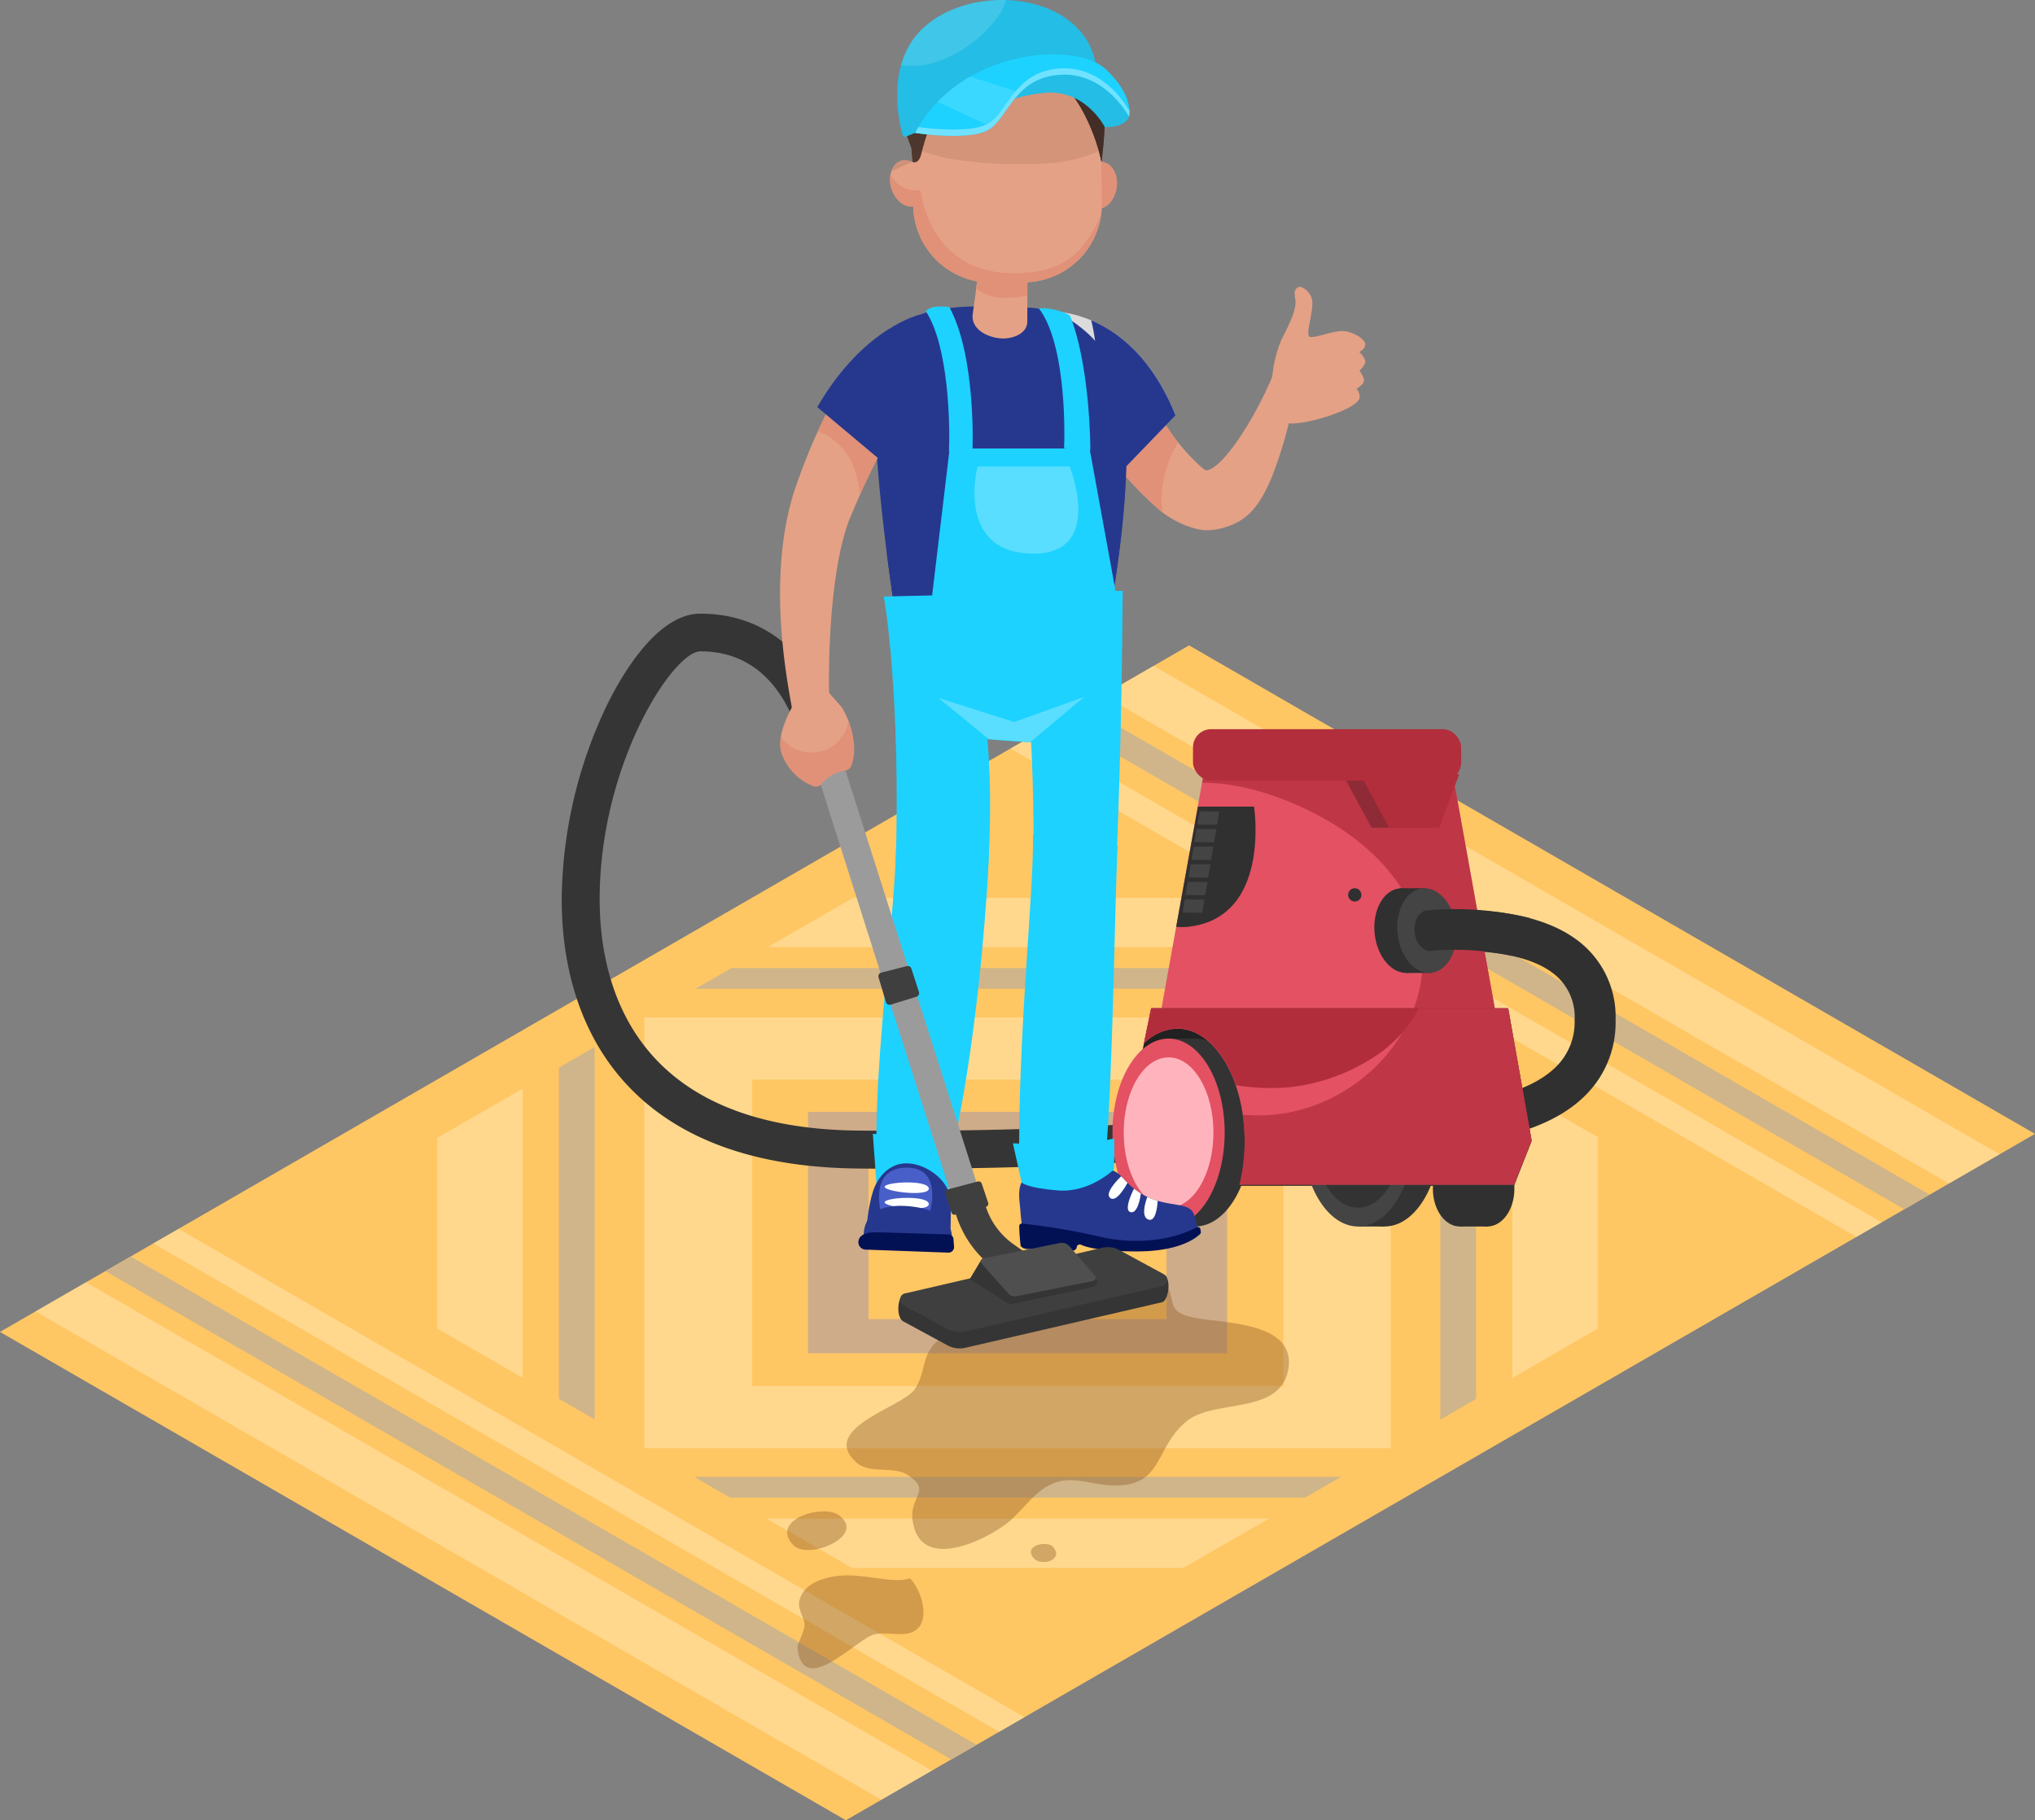 <svg xmlns="http://www.w3.org/2000/svg" width="337.315" height="301.736" viewBox="0 0 337.315 301.736">
  <rect x="0" y="0" width="337.315" height="301.736" fill="#808080" stroke="none"/>
  <g id="graphics09" transform="translate(0 47.209)">
    <g id="Layer_1" data-name="Layer 1" transform="translate(0 59.775)">
      <path id="Path_2525" data-name="Path 2525" d="M140.213,231.072,0,150.125,197.1,36.32l140.213,80.972Z" transform="translate(0 -36.32)" fill="#ffc664"/>
      <path id="Path_2526" data-name="Path 2526" d="M10.727,78.54,150.94,159.487l-8.377,4.826L2.35,83.366Z" transform="translate(3.527 27.038)" fill="#fff3cc" opacity="0.4"/>
      <path id="Path_2527" data-name="Path 2527" d="M73.11,42.531l140.238,80.947,8.377-4.851L81.512,37.68Z" transform="translate(109.714 -34.279)" fill="#fff3cc" opacity="0.4"/>
      <path id="Path_2528" data-name="Path 2528" d="M11.166,76.83l140.213,80.947L147.2,160.2,6.99,79.256Z" transform="translate(10.49 24.472)" fill="#cfb589"/>
      <path id="Path_2529" data-name="Path 2529" d="M70.16,42.776l140.213,80.972,4.176-2.426L74.336,40.35Z" transform="translate(105.287 -30.272)" fill="#cfb589"/>
      <path id="Path_2530" data-name="Path 2530" d="M14.361,75l140.213,80.947-4.2,2.426L10.16,77.4Z" transform="translate(15.247 21.726)" fill="#fff3cc" opacity="0.4"/>
      <path id="Path_2531" data-name="Path 2531" d="M66.98,44.616l140.213,80.947,4.2-2.426L71.181,42.19Z" transform="translate(100.515 -27.511)" fill="#fff3cc" opacity="0.4"/>
      <path id="Path_2532" data-name="Path 2532" d="M37.05,66.366v54.89l5.927,3.426V62.94Z" transform="translate(55.6 3.628)" fill="#cfb589"/>
      <path id="Path_2533" data-name="Path 2533" d="M52.037,57.71h95.075l5.9,3.426H46.11Z" transform="translate(69.196 -4.221)" fill="#cfb589"/>
      <path id="Path_2534" data-name="Path 2534" d="M28.98,73.877v31.583l14.179,8.2V65.7Z" transform="translate(43.489 7.77)" fill="#fff3cc" opacity="0.4"/>
      <path id="Path_2535" data-name="Path 2535" d="M65.059,53.05h54.715l14.179,8.2H50.88Z" transform="translate(76.354 -11.214)" fill="#fff3cc" opacity="0.4"/>
      <path id="Path_2536" data-name="Path 2536" d="M153.184,91.44H46.03l5.9,3.426h95.351Z" transform="translate(69.076 46.397)" fill="#cfb589"/>
      <path id="Path_2537" data-name="Path 2537" d="M95.47,124.767V62.9l5.927,3.4v55.04Z" transform="translate(143.269 3.568)" fill="#cfb589"/>
      <path id="Path_2538" data-name="Path 2538" d="M134.137,94.2H50.79l14.2,8.177h54.94Z" transform="translate(76.219 50.539)" fill="#fff3cc" opacity="0.4"/>
      <path id="Path_2539" data-name="Path 2539" d="M100.24,113.763V65.65l14.179,8.177v31.734Z" transform="translate(150.427 7.695)" fill="#fff3cc" opacity="0.4"/>
      <path id="Path_2540" data-name="Path 2540" d="M49.64,64v71.419H173.348V64Zm105.928,61.091H67.52V74.328h88.049Z" transform="translate(57.164 -2.333)" fill="#fff3cc" opacity="0.4"/>
      <path id="Path_2541" data-name="Path 2541" d="M60.49,70.26v40.011h69.469V70.26Zm59.416,34.359H70.518V76.062h49.388Z" transform="translate(73.446 7.061)" fill="#cfac89"/>
      <path id="Path_2570" data-name="Path 2570" d="M105.735,82.8c2.676-1.35,6.852-3.126,9.378-.8,3.276,3.026,0,5.426,5.7,6.5,4.851.9,16.454.7,15.5,8.177-1.05,8-12.1,5.2-16.754,8.827-5.8,4.526-3.676,11.528-13.429,10.7-3.2-.275-6.252-1.675-9.453,0-2.776,1.35-4.826,4.726-7.327,6.552-4.176,3.051-14.254,7.652-15.379-.725-.55-4.051,3.3-4.826-.825-7.5-2.5-1.6-6.452,0-8.652-2.226-5.827-5.577,7.677-8.977,9.778-11.9s.9-5.877,4.276-8.452,6.677-1.976,10.478-2.5,4.4-3.251,7.652-5S102.784,84.3,105.735,82.8Z" transform="translate(77.289 22.981)" fill="#8e5a26" opacity="0.4"/>
      <path id="Path_2571" data-name="Path 2571" d="M67.667,97.383c4.726,3.376-5,7.5-7.5,5C56.039,98.108,65.141,95.458,67.667,97.383Z" transform="translate(71.37 46.806)" fill="#8e5a26" opacity="0.4"/>
      <path id="Path_2572" data-name="Path 2572" d="M78.866,99.317c2.076,2.2-1.875,3.426-3.151,1.926C73.914,99.142,77.94,98.342,78.866,99.317Z" transform="translate(95.606 50.048)" fill="#8e5a26" opacity="0.4"/>
      <path id="Path_2573" data-name="Path 2573" d="M78.445,101.495c1.775,1.725,3.251,6.3,1.325,8.252s-5.451.2-7.752,1.2c-3.126,1.375-11.5,10.228-12.228,1.951,0-.6,1.125-2.5,1.175-3.676s-1.225-2.5-.85-4.076c.625-2.5,3.151-3.526,5.7-3.976C70.318,100.369,75.319,102.52,78.445,101.495Z" transform="translate(72.395 53.172)" fill="#8e5a26" opacity="0.4"/>
    </g>
    <g id="graphics10" transform="translate(93.108 -47.209)">
      <path id="Path_2574" data-name="Path 2574" d="M212.523,124.68c-2.7,7.258-8.391,16.463-11.4,17.231-.145.035-.339.09-.908-.409a33.025,33.025,0,0,1-8.745-12.427q-4.265,3.866-8.581,7.688a57.175,57.175,0,0,0,10.222,11.708c2,1.736,5.517,3.382,7.867,3.382a9.349,9.349,0,0,0,2.33-.294c4.36-1.1,6.859-3.527,9.538-11.474,1.7-5.044,2.085-7.877,2.809-10.182Z" transform="translate(-94.061 -63.959)" fill="#e5a185"/>
      <path id="Path_2575" data-name="Path 2575" d="M193.82,147.882a20.792,20.792,0,0,1,2.4-6.191,33.962,33.962,0,0,1-4.749-8.2q-4.265,3.866-8.581,7.688a57.175,57.175,0,0,0,10.222,11.708c.17.15.354.294.544.439a15.734,15.734,0,0,1,.165-5.443Z" transform="translate(-94.061 -68.374)" fill="#e09178"/>
      <path id="Path_2576" data-name="Path 2576" d="M61.052,298.881c-2.3,0-4.654,0-7.064-.035-17.2-.15-30.2-4.929-38.632-14.193C8.406,277.03,4.775,266.4,4.829,253.923a76.182,76.182,0,0,1,7.3-31.478c2.245-4.679,8.271-15.575,15.674-15.575,15.964,0,22.145,14.622,23.2,22.354l-6.181.853c-.1-.693-2.569-16.961-16.991-16.961-4.53,0-16.612,18.538-16.712,40.812-.065,14.287,5.433,38.3,42.947,38.632,79.375.723,99.434-10.855,99.629-10.975l3.322,5.313C156.2,287.427,137.193,298.881,61.052,298.881Z" transform="translate(-4.829 -105.147)" fill="#353535"/>
      <path id="Path_2577" data-name="Path 2577" d="M293.1,344.2H291.98l.274-6.785c.135,0,14.467.5,21.137-5.926a10.348,10.348,0,0,0,3.213-7.867,9.085,9.085,0,0,0-3.068-7.363c-5.388-4.694-16.742-4.31-20.668-3.771l-.928-6.725c.7-.095,17.261-2.285,26.056,5.378a15.8,15.8,0,0,1,5.4,12.472,16.96,16.96,0,0,1-5.308,12.776C310.528,343.612,297.083,344.2,293.1,344.2Z" transform="translate(-148.71 -154.522)" fill="#303030"/>
      <path id="Path_2578" data-name="Path 2578" d="M254.534,302.461H194.87L205.1,245.53h39.211Z" transform="translate(-97.655 -123.029)" fill="#e35163"/>
      <path id="Path_2579" data-name="Path 2579" d="M258.5,255.47l5.273,9.743h8.281l3.322-8.845Z" transform="translate(-129.543 -128.011)" fill="#232323"/>
      <rect id="Rectangle_663" data-name="Rectangle 663" width="44.444" height="8.526" rx="3" transform="translate(104.643 120.874)" fill="#b22e3c"/>
      <path id="Path_2580" data-name="Path 2580" d="M209,290.915a10.276,10.276,0,0,0,1.926,0C224.8,289.453,221.9,270.99,221.9,270.99h-9.3Z" transform="translate(-107.146 -137.28)" fill="#303030"/>
      <path id="Path_2581" data-name="Path 2581" d="M191.33,335l-4.52,21.95h67.581L250.5,335Z" transform="translate(-93.616 -167.866)" fill="#212121"/>
      <path id="Path_2582" data-name="Path 2582" d="M186.81,375.792l2.559,7.4h62.1l2.918-7.4-35.983-3.352Z" transform="translate(-93.616 -186.628)" fill="#212121"/>
      <ellipse id="Ellipse_196" data-name="Ellipse 196" cx="9.299" cy="15.575" rx="9.299" ry="15.575" transform="translate(95.678 172.163)" fill="#333"/>
      <rect id="Rectangle_664" data-name="Rectangle 664" width="4.385" height="31.149" transform="translate(100.592 172.163)" fill="#333"/>
      <ellipse id="Ellipse_197" data-name="Ellipse 197" cx="9.299" cy="15.575" rx="9.299" ry="15.575" transform="translate(91.293 172.163)" fill="#e35163"/>
      <ellipse id="Ellipse_198" data-name="Ellipse 198" cx="7.438" cy="12.462" rx="7.438" ry="12.462" transform="translate(93.154 175.276)" fill="#ffb4bd"/>
      <ellipse id="Ellipse_199" data-name="Ellipse 199" cx="9.299" cy="15.575" rx="9.299" ry="15.575" transform="translate(127.092 172.163)" fill="#333"/>
      <rect id="Rectangle_665" data-name="Rectangle 665" width="4.385" height="31.149" transform="translate(132.006 172.163)" fill="#333"/>
      <ellipse id="Ellipse_200" data-name="Ellipse 200" cx="9.299" cy="15.575" rx="9.299" ry="15.575" transform="translate(122.707 172.163)" fill="#444"/>
      <ellipse id="Ellipse_201" data-name="Ellipse 201" cx="7.438" cy="12.462" rx="7.438" ry="12.462" transform="translate(124.567 175.276)" fill="#333"/>
      <path id="Path_2583" data-name="Path 2583" d="M313.788,391.731c0,3.442-2,6.241-4.49,6.241s-3.058-2.8-3.058-6.241.584-6.241,3.058-6.241S313.788,388.289,313.788,391.731Z" transform="translate(-155.876 -194.66)" fill="#303030"/>
      <rect id="Rectangle_666" data-name="Rectangle 666" width="4.565" height="12.482" transform="translate(148.877 190.83)" fill="#303030"/>
      <ellipse id="Ellipse_202" data-name="Ellipse 202" cx="4.475" cy="6.241" rx="4.475" ry="6.241" transform="translate(144.402 190.83)" fill="#303030"/>
      <path id="Path_2584" data-name="Path 2584" d="M214.827,269.595l-3.268-.025-.369,2.19,3.273.025Z" transform="translate(-105.834 -135.077)" fill="#444"/>
      <path id="Path_2585" data-name="Path 2585" d="M213.847,275.445l-3.268-.025-.369,2.19,3.268.025Z" transform="translate(-105.343 -138.008)" fill="#444"/>
      <path id="Path_2586" data-name="Path 2586" d="M212.867,281.295l-3.268-.025-.369,2.19,3.268.025Z" transform="translate(-104.852 -140.94)" fill="#444"/>
      <path id="Path_2587" data-name="Path 2587" d="M211.882,287.15l-3.268-.02-.364,2.185,3.268.025Z" transform="translate(-104.361 -143.876)" fill="#444"/>
      <path id="Path_2588" data-name="Path 2588" d="M210.9,293l-3.268-.02-.369,2.19,3.268.02Z" transform="translate(-103.864 -146.808)" fill="#444"/>
      <path id="Path_2589" data-name="Path 2589" d="M209.917,298.85l-3.268-.02-.369,2.19,3.268.02Z" transform="translate(-103.373 -149.74)" fill="#444"/>
      <path id="Path_2590" data-name="Path 2590" d="M258.578,338h-59.17l-1.277,6.2h0l.07-.344a8.009,8.009,0,0,1,5.542-2.469c6.166,0,11.16,8.366,11.16,18.688a29.118,29.118,0,0,1-.853,7.169h45.5l2.923-7.318Z" transform="translate(-101.699 -170.861)" fill="#e35163"/>
      <path id="Path_2591" data-name="Path 2591" d="M197.09,346.685l.589-2.849a8.039,8.039,0,0,1,5.542-2.494c4.146,0,7.757,3.781,9.683,9.394a35.265,35.265,0,0,0,8.945.334,32.052,32.052,0,0,0,14.537-5.378,21.458,21.458,0,0,0,6.884-7.712h-44.4l-1.791,8.685Z" transform="translate(-101.172 -170.851)" fill="#b22d3c"/>
      <path id="Path_2592" data-name="Path 2592" d="M268.34,293.239h-2.21l-8.017-44.559H218.9l-1.292,7.169c7.109,0,14.557,2.744,20.409,6.046,9.284,5.243,17.216,14.108,16.068,25.442-1.1,10.85-9.583,19.78-19.955,22.678a26.9,26.9,0,0,1-9.808.853,30.017,30.017,0,0,1,.334,4.49,29.3,29.3,0,0,1-.853,7.1h45.5l2.933-7.273Z" transform="translate(-111.461 -126.099)" fill="#b22e3c" opacity="0.75"/>
      <path id="Path_2593" data-name="Path 2593" d="M278.42,295.13l4.2-.02,1.023,14.043-4.19.015Z" transform="translate(-139.525 -147.876)" fill="#303030"/>
      <path id="Path_2594" data-name="Path 2594" d="M284.591,304.655c.389,3.871-1.467,7.229-4.146,7.483s-5.168-2.649-5.557-6.52,1.467-7.229,4.146-7.483S284.2,300.783,284.591,304.655Z" transform="translate(-140.139 -150.875)" fill="#303030"/>
      <path id="Path_2595" data-name="Path 2595" d="M292.2,304.655c.389,3.871-1.467,7.229-4.146,7.483s-5.168-2.649-5.557-6.52,1.467-7.229,4.146-7.483S291.822,300.783,292.2,304.655Z" transform="translate(-143.953 -150.875)" fill="#444"/>
      <ellipse id="Ellipse_203" data-name="Ellipse 203" cx="2.33" cy="3.367" rx="2.33" ry="3.367" transform="translate(141.037 151.154) rotate(-5.74)" fill="#303030"/>
      <path id="Path_2596" data-name="Path 2596" d="M268.338,299.282a1.1,1.1,0,1,1-1.093-1.172,1.132,1.132,0,0,1,1.093,1.172Z" transform="translate(-135.783 -150.871)" fill="#303030"/>
      <path id="Path_2597" data-name="Path 2597" d="M264.36,255.47l5.273,9.743h8.281l3.322-8.845Z" transform="translate(-132.479 -128.011)" fill="#b22e3c"/>
      <path id="Path_2598" data-name="Path 2598" d="M306.333,312.782a43.534,43.534,0,0,1,2.844-5.912l.075-.264a.1.1,0,0,1,.025-.08,52.216,52.216,0,0,0-17.076-1.262l.673,6.7A45.585,45.585,0,0,1,306.333,312.782Z" transform="translate(-148.84 -154.348)" fill="#303030"/>
      <path id="Path_2599" data-name="Path 2599" d="M167.7,106.488s13.32-.574,20.5,17.166l-8.176,8.481-2.694-9.783S170.983,111.117,167.7,106.488Z" transform="translate(-86.449 -54.841)" fill="#dbdbdb"/>
      <path id="Path_2600" data-name="Path 2600" d="M109.437,113.124c.813-4.3,5.283-6.715,9.194-7.623a37.372,37.372,0,0,1,9.234-.619c1.551.035,3.093.1,4.644.1a20.878,20.878,0,0,1,5.3.539,14.317,14.317,0,0,1,4.989,2.629,18.294,18.294,0,0,1,4.629,5.118,17.88,17.88,0,0,1,1.846,4.235c4.205,14.387-3.088,46.619-3.088,46.619-13,3.437-41.79-5.248-32.561,0C113.588,164.123,106.943,126.129,109.437,113.124Z" transform="translate(-56.971 -54.024)" fill="#26388e"/>
      <path id="Path_2601" data-name="Path 2601" d="M146.713,109.4a27.8,27.8,0,0,1,.419,11.619c-1.9,12.8-12.422,24.834-25.417,26.914a27.439,27.439,0,0,1-8.895,0c.943,7.408,1.966,13.829,2.454,16.772,5.3.244,23.322,4.24,32.85,1.721,0,0,4.031-17.829,4.37-32.885l.025.085,8.176-8.481C156.81,115.5,151.113,111.266,146.713,109.4Z" transform="translate(-58.947 -56.302)" fill="#26388e"/>
      <path id="Path_2602" data-name="Path 2602" d="M116.521,221.916s-.11-.619-.289-1.721C114.3,220.09,114.061,220.519,116.521,221.916Z" transform="translate(-59.904 -111.817)" fill="#d1d1d1"/>
      <path id="Path_2603" data-name="Path 2603" d="M150.412,95.941c0,2-2.39,2.814-4.046,2.794-2.185-.025-5.378-1.372-4.989-4.086l1.262-9.294a3.492,3.492,0,0,1,3.707-3.233l.883.06a3.492,3.492,0,0,1,3.233,3.707S150.412,95.931,150.412,95.941Z" transform="translate(-73.242 -42.628)" fill="#e5a185"/>
      <path id="Path_2604" data-name="Path 2604" d="M147.783,82.183l-.883-.06a3.492,3.492,0,0,0-3.707,3.233l-.693,5.118a7.483,7.483,0,0,0,3.956,1.5A14.851,14.851,0,0,0,151,91.576V85.894a3.492,3.492,0,0,0-3.218-3.712Z" transform="translate(-73.821 -42.628)" fill="#e09178"/>
      <path id="Path_2605" data-name="Path 2605" d="M181.01,56.7c-1.6-.234-3.158,1.322-3.492,3.492s.723,4.1,2.325,4.33,3.163-1.317,3.492-3.492S182.611,56.936,181.01,56.7Z" transform="translate(-91.338 -29.878)" fill="#e09178"/>
      <path id="Path_2606" data-name="Path 2606" d="M139.568,21.189l-5.413.065c-7.114.09-12.876,8.052-12.786,15.171l.12,9.758a12.971,12.971,0,0,0,13.1,12.781l5.4-.07a12.971,12.971,0,0,0,12.781-13.1l-.115-9.738C152.568,28.922,146.681,21.094,139.568,21.189Z" transform="translate(-63.23 -12.096)" fill="#e5a185"/>
      <ellipse id="Ellipse_204" data-name="Ellipse 204" cx="2.918" cy="3.931" rx="2.918" ry="3.931" transform="matrix(0.957, -0.292, 0.292, 0.957, 53.502, 27.475)" fill="#e5a185"/>
      <path id="Path_2607" data-name="Path 2607" d="M134.068,77.318c-8.745-.125-13.853-5.752-15.106-13.754a6.61,6.61,0,0,1-1.3,0,4.869,4.869,0,0,1-3.677-2.594,4.824,4.824,0,0,0,.155,2.285c.589,1.936,2.16,3.178,3.622,2.958a12.971,12.971,0,0,0,13.1,12.671l5.4-.07a12.971,12.971,0,0,0,12.616-11.06C146.519,72.594,143.945,77.448,134.068,77.318Z" transform="translate(-59.497 -32.032)" fill="#e09178"/>
      <path id="Path_2613" data-name="Path 2613" d="M144.224,18.48h-4.889c-4.185.035-8.371.135-12.556.354C119.206,24.412,121.2,37.6,121.2,37.6s1,.469,1.437-1.377c1.063-4.21,3.766-12.172,7.184-12.147,0,0,4.784,2.35,8.206,2.23a11.414,11.414,0,0,0,6.356-2.21c2.948.1,6.9,7.483,8.107,13.469C152.49,37.537,154.136,23.808,144.224,18.48Z" transform="translate(-63.028 -10.738)" fill="#4f372d"/>
      <path id="Path_2614" data-name="Path 2614" d="M144.89,18.5H138.05c-4.24.035-8.481.14-12.716.359-1.222.065-2.454.085-3.687.11-1.063,4.18-2.085,8.371-3.248,12.527.753,2.494,1.5,4.305,1.5,4.305s3.632-11.474,5.986-13.145,17.959.8,17.959.8a7.568,7.568,0,0,0,2.993-2.135C146.137,20.4,145.523,19.448,144.89,18.5Z" transform="translate(-61.743 -10.748)" fill="#4f372d"/>
      <path id="Path_2615" data-name="Path 2615" d="M96.29,141.017l-1.437-.544c-2.993-1.088-6.086-1.961-9.074-3.073a102.911,102.911,0,0,0-6.171,14.727c-5.1,16.632.1,36.283.379,39.156l5.757-.564c-.668-9.159-.16-25.7,3.093-34.192A147.782,147.782,0,0,1,96.29,141.017Z" transform="translate(-41.185 -70.333)" fill="#e5a185"/>
      <path id="Path_2616" data-name="Path 2616" d="M96.056,148.24a17.915,17.915,0,0,1,.873,4.081c1.726-3.816,3.856-7.932,5.677-11.3l-1.437-.544c-2.993-1.088-6.086-1.961-9.074-3.073-.693,1.392-1.412,2.888-2.115,4.425A10.217,10.217,0,0,1,96.056,148.24Z" transform="translate(-47.501 -70.333)" fill="#e09178"/>
      <path id="Path_2617" data-name="Path 2617" d="M173.206,22.495c-.564-.768-1.1-1.551-1.631-2.345-3.657,1.591,3.692,7.408,3.692,7.408l2.06,10.805a59.321,59.321,0,0,0,.539-9.922C176.294,26.491,174.693,24.53,173.206,22.495Z" transform="translate(-87.88 -11.575)" fill="#4f372d"/>
      <path id="Path_2618" data-name="Path 2618" d="M131.728,18.984h-.444c-.783,2.494,2.2,1.586,5.777-.234C135.28,18.825,133.5,18.875,131.728,18.984Z" transform="translate(-68.137 -10.874)" fill="#4f372d"/>
      <path id="Path_2619" data-name="Path 2619" d="M171.881,24.224c-.15-.2-.3-.414-.444-.624a17.87,17.87,0,0,1-3.527,3.058c2.948.1,6.9,7.483,8.107,13.469a59.319,59.319,0,0,0,.539-9.922C174.969,28.215,173.368,26.259,171.881,24.224Z" transform="translate(-86.554 -13.304)" fill="#422e26"/>
      <path id="Path_2620" data-name="Path 2620" d="M121.109,35.71a29.737,29.737,0,0,0,7.353,1.736,70.679,70.679,0,0,0,13.968.409,25.487,25.487,0,0,0,9.044-2.29,57.082,57.082,0,0,0,.289-7.892c-1.591-1.966-3.193-3.921-4.679-5.956l-.249-.344c-.663-.928-1.3-1.821-1.936-2.774-.649,0-1.3.045-1.951.045h-.085c-1.6,0-3.2-.055-4.8-.045-4.175.035-8.286.115-12.472.329h-.19c-1.217.065-2.494.08-3.717.1-1.063,4.18-2.1,8.371-3.263,12.527.459,1.532.913,2.724,1.2,3.457A15.464,15.464,0,0,0,121.109,35.71Z" transform="translate(-61.753 -10.797)" fill="#422e26" opacity="0.11"/>
      <path id="Path_2621" data-name="Path 2621" d="M116.176,56.25a2.684,2.684,0,0,0-1.7,1.781c1.147-.6,2.34-1.107,3.537-1.606a2.669,2.669,0,0,0-1.841-.175Z" transform="translate(-59.779 -29.622)" opacity="0.1"/>
      <path id="Path_2622" data-name="Path 2622" d="M148.876,222.667c-.5,4.25-32.81-.239-32.81-.239l-4.2-22.2,39.62-.943S149.754,215.309,148.876,222.667Z" transform="translate(-58.471 -101.343)" fill="#1dd2ff"/>
      <path id="Path_2623" data-name="Path 2623" d="M159.15,278.835c4.285.589,8.576,1.212,12.891,1.5,3.312-43.4,2.993-82.433,3.143-81.076l-15.7,17.051C159.075,215.075,161.959,233.962,159.15,278.835Z" transform="translate(-82.164 -101.314)" fill="#1dd2ff"/>
      <path id="Path_2624" data-name="Path 2624" d="M113.791,246.966c4.989,1.5,10.042,2.873,15.036,4.395,2.355-30.361-2.449-39.41-2.37-39.166L111.87,201.14S114.788,217.373,113.791,246.966Z" transform="translate(-58.471 -102.276)" fill="#1dd2ff"/>
      <path id="Path_2625" data-name="Path 2625" d="M166.413,285.019c-3.312-.12-5.742-2.265-7.283-5.039.075,10.152-2.31,31.339-2.31,52.226,4.285.589,10.187-.8,14.5-.524,1.028-13.469,1.307-37.789,1.811-49.752A8.067,8.067,0,0,1,166.413,285.019Z" transform="translate(-80.997 -141.785)" fill="#1dd2ff"/>
      <path id="Path_2626" data-name="Path 2626" d="M121.867,286.716a9.969,9.969,0,0,1-9.189-3.836c-.19,11.549-3.288,33.678-3.288,49.088,3.692.374,12.033.4,12.891.449,3.377-14.761,5.488-38.133,5.742-48.265A10.741,10.741,0,0,1,121.867,286.716Z" transform="translate(-57.228 -143.238)" fill="#1dd2ff"/>
      <path id="Path_2627" data-name="Path 2627" d="M153.46,174.033,148.9,149H125.708l-3.178,26.649Z" transform="translate(-61.403 -74.655)" fill="#1dd2ff"/>
      <path id="Path_2628" data-name="Path 2628" d="M168.508,106.573c3.307,8.276,3.4,21.751,3.372,22.354l-4.35-.344c.195-4.49,0-17.785-4.19-23.192a10.027,10.027,0,0,1,5.168,1.182Z" transform="translate(-84.264 -54.288)" fill="#1dd2ff"/>
      <path id="Path_2629" data-name="Path 2629" d="M129.716,104.893c4.435,8.226,3.851,23.447,3.826,23.946h-3.891c.19-4.49-.06-17.55-3.841-23.252C126.454,104.763,128.244,104.663,129.716,104.893Z" transform="translate(-65.457 -53.989)" fill="#1dd2ff"/>
      <path id="Path_2630" data-name="Path 2630" d="M157.753,158s5.986,14.831-6.485,14.417S142.487,158,142.487,158Z" transform="translate(-73.558 -80.657)" fill="#5adeff"/>
      <path id="Path_2631" data-name="Path 2631" d="M106.786,107.5s-9.354,2.04-17.046,15.335l11.04,9.269,9.259-13.594Z" transform="translate(-47.381 -55.349)" fill="#26388e"/>
      <path id="Path_2632" data-name="Path 2632" d="M125.16,231.745l12.556,3.981,11.564-4.136-8.895,7.483-6.874-.514Z" transform="translate(-62.721 -116.043)" fill="#5adeff"/>
      <path id="Path_2633" data-name="Path 2633" d="M122.782,380.174c.214,0-2.1,8.925-2.1,8.925L108.8,387.916l-.594-8.216S115.414,380.349,122.782,380.174Z" transform="translate(-56.637 -191.758)" fill="#1dd2ff"/>
      <path id="Path_2634" data-name="Path 2634" d="M108.059,391.762a5.807,5.807,0,0,1,2.8-2.03,5.488,5.488,0,0,1,1.841-.185c2.953.155,6.63,2.729,6.9,5.907.234,2.694-.06,5.607-.04,8.341l-14.238-.19c.429-3.033.5-6.136,1.362-9.059a7.818,7.818,0,0,1,1.272-2.664Z" transform="translate(-55.193 -196.686)" fill="#26388e"/>
      <path id="Path_2635" data-name="Path 2635" d="M118.51,399.066s2.719-8.161-3.727-8.107-4.116,7.842-4.116,7.842Z" transform="translate(-57.663 -197.401)" fill="#485fc9"/>
      <path id="Path_2636" data-name="Path 2636" d="M119.453,401.994c.15,1.432-7.313.554-7.313-.264S119.294,400.5,119.453,401.994Z" transform="translate(-58.606 -202.429)" fill="#fff"/>
      <path id="Path_2637" data-name="Path 2637" d="M157.6,393.136a1.756,1.756,0,0,1,1.337-.624,3.247,3.247,0,0,1,1.212.4,13.968,13.968,0,0,0,6.061,1.342,2.459,2.459,0,0,0,1.586-.429,4.45,4.45,0,0,0,.619-.808,3.557,3.557,0,0,1,2.8-1.5c1.5,0,2.315.888,3.248,1.891,5.049,5.438,10.506,2.709,11.369,5.707a16.864,16.864,0,0,1,.649,2.729c-.09.075-.17.155-.249.234a10.319,10.319,0,0,1-3.258,1.083c-1.452.409-2.933.823-4.415,1.1-2.654.5-5.512-.249-8.146-.639A107.834,107.834,0,0,0,157.6,402.39a27.689,27.689,0,0,1-.589-4.24c-.12-1.432-.449-3.133.219-4.49a2.324,2.324,0,0,1,.369-.524Z" transform="translate(-80.999 -197.681)" fill="#26388e"/>
      <path id="Path_2638" data-name="Path 2638" d="M170.045,411.665c4.959,1.252,11.509,1,16.173-1.5a.454.454,0,0,1,.668.319c.12.664.03.673.03.673s-2.39,2.993-10.586,2.993c-5.727,0-8.231-.644-9.229-1.1a.5.5,0,0,0-.723.4h0a.659.659,0,0,1-.673.569l-7.533-.269c-.324,0-1.038-.249-1.093-.574a29.751,29.751,0,0,1-.229-3.208.429.429,0,0,1,.444-.444A112.893,112.893,0,0,1,170.045,411.665Z" transform="translate(-81.011 -206.707)" fill="#021154"/>
      <path id="Path_2639" data-name="Path 2639" d="M119.774,408.71s.359-4.515-7.538-5.034-7.034,5.268-7.034,5.268Z" transform="translate(-55.115 -203.757)" fill="#26388e"/>
      <path id="Path_2640" data-name="Path 2640" d="M119.164,413.57l.095,1.242a.928.928,0,0,1-.963,1l-13.679-.5a1.237,1.237,0,0,1-1.217-1.267c.045-.783.634-1.646,3.023-1.6,3.557.08,9.823.284,11.973.354A.823.823,0,0,1,119.164,413.57Z" transform="translate(-54.226 -208.168)" fill="#021154"/>
      <path id="Path_2641" data-name="Path 2641" d="M171.462,381.28c.215-.055.035,5.113.035,5.113s-3.991,3.916-9.284,3.492-6.021-1.322-6.021-1.322l-1.442-6.485S166.269,382.6,171.462,381.28Z" transform="translate(-79.959 -192.549)" fill="#1dd2ff"/>
      <path id="Path_2642" data-name="Path 2642" d="M199.035,404.422c-1.2-.464-.5-2.794-.155-3.742a11.069,11.069,0,0,0,1.716.649C200.536,402.466,200.222,404.88,199.035,404.422Z" transform="translate(-101.815 -202.272)" fill="#fff"/>
      <path id="Path_2643" data-name="Path 2643" d="M193.385,401.821c-1.127-.284.1-2.963.564-3.9a11.068,11.068,0,0,0,1.142.8C194.956,399.686,194.482,402.1,193.385,401.821Z" transform="translate(-99.088 -200.889)" fill="#fff"/>
      <path id="Path_2644" data-name="Path 2644" d="M189.687,394.908c-.294.549-1.876,3.372-2.893,2.494-.853-.738.923-2.684,1.836-3.582.249.239.5.5.743.773Z" transform="translate(-95.904 -198.834)" fill="#fff"/>
      <path id="Path_2645" data-name="Path 2645" d="M119.453,396.86c.15,1.432-7.313.554-7.313-.264S119.294,395.378,119.453,396.86Z" transform="translate(-58.606 -199.859)" fill="#fff"/>
      <path id="Path_2646" data-name="Path 2646" d="M90.732,244.25c-.145.11-.294.21-.449.3a11.054,11.054,0,0,1-3.233,3.387L111.075,323.5l4.41-1.4Z" transform="translate(-46.033 -123.879)" fill="#9b9b9b"/>
      <path id="Path_2647" data-name="Path 2647" d="M160.4,429.036l-32.586,7.543a4.245,4.245,0,0,1-2.993-.4l-7.273-3.941c-1.407-.738-.893-4.35.055-4.57l33.988-5.213a1.038,1.038,0,0,1,.743.1l8.605,2.045C161.942,425.7,161.348,428.817,160.4,429.036Z" transform="translate(-60.881 -213.168)" fill="#353535"/>
      <path id="Path_2648" data-name="Path 2648" d="M160.708,423.822,128.282,431.3a4.759,4.759,0,0,1-3.327-.449L117.845,427a1.063,1.063,0,0,1,.264-1.966l32.691-7.568a3.991,3.991,0,0,1,2.814.384l7.353,3.991a1.063,1.063,0,0,1-.259,1.981Z" transform="translate(-61.189 -210.632)" fill="#3f3f3f"/>
      <path id="Path_2649" data-name="Path 2649" d="M144.77,413.083l-3.467-2.454a17.46,17.46,0,0,1-6.525-9.019l-1.078-3.492,4.884-1.5,1.078,3.492a12.252,12.252,0,0,0,4.6,6.356l3.462,2.459Z" transform="translate(-69.411 -200.237)" fill="#3f3f3f"/>
      <path id="Path_2650" data-name="Path 2650" d="M140.4,424.728l6.166,3.936a1.192,1.192,0,0,0,.9.165l13.395-2.784a.828.828,0,0,0,.619-1.068l-.215-.639-13.968,3.118-4.954-5.986Z" transform="translate(-72.768 -212.69)" fill="#353535"/>
      <path id="Path_2651" data-name="Path 2651" d="M144.463,418.525l12.7-2.559a1.686,1.686,0,0,1,1.606.544l4.23,4.864a.539.539,0,0,1-.3.878l-12.711,2.534a1.452,1.452,0,0,1-1.367-.459l-4.435-4.989a.5.5,0,0,1,.274-.813Z" transform="translate(-74.606 -209.915)" fill="#4f4f4f"/>
      <path id="Path_2652" data-name="Path 2652" d="M132.213,397.552l1.033,3.123a.544.544,0,0,0,.649.359l5.059-1.287a.549.549,0,0,0,.384-.7l-1.068-3.163a.544.544,0,0,0-.654-.349l-5.024,1.327a.544.544,0,0,0-.379.693Z" transform="translate(-68.652 -199.683)" fill="#3f3f3f"/>
      <path id="Path_2653" data-name="Path 2653" d="M110.067,325.813l1.242,4.151a.614.614,0,0,0,.763.4l4.3-1.327a.609.609,0,0,0,.4-.768l-1.262-3.9a.614.614,0,0,0-.728-.4l-4.26,1.078a.614.614,0,0,0-.454.763Z" transform="translate(-57.556 -163.822)" fill="#3f3f3f"/>
      <path id="Path_2654" data-name="Path 2654" d="M79.847,243.458a24.614,24.614,0,0,1,9.593-3.4c.289-1.761.06-4.225-1.736-7.368l-4.749-5.4s-6.695,8.1-5.3,12.8A7.064,7.064,0,0,0,79.847,243.458Z" transform="translate(-41.23 -115.38)" fill="#e5a185"/>
      <path id="Path_2655" data-name="Path 2655" d="M88.755,242.62c-.03.155-.065.314-.11.5l-.03.125a4.42,4.42,0,0,1-1.112,2.105,4.49,4.49,0,0,1-1.726,1.591,2.874,2.874,0,0,1-1.5.639,12.355,12.355,0,0,1-1.656.229,5.588,5.588,0,0,1-1.676-.214,6.485,6.485,0,0,1-3.417-2.31,5.792,5.792,0,0,0,.1,2.494,8.884,8.884,0,0,0,5.248,5.587,1.212,1.212,0,0,0,1.4-.354,6.657,6.657,0,0,1,3.846-2.23,1.152,1.152,0,0,0,1.068-.693C89.693,248.9,90.192,246.426,88.755,242.62Z" transform="translate(-41.218 -123.063)" fill="#e09178"/>
      <path id="Path_2656" data-name="Path 2656" d="M124.471,22.132c2.868-3.088,7.413-4.106,11.429-4.659a23.1,23.1,0,0,1,8.78.334c2.9-1.217,4.844-2.689,4.49-4.415-1.058-5.423-5.507-8.7-10.785-9.912-7.483-1.7-16.662.788-20.214,7.229-2.16,3.916-2.215,8.645-1.387,12.881.12.6.254,1.2.419,1.791a.394.394,0,0,0,.529.234c2.953-1.207,4.824-2,5.986-2.524a5.851,5.851,0,0,1,.753-.958Z" transform="translate(-60.685 -2.962)" fill="#24bde5"/>
      <path id="Path_2657" data-name="Path 2657" d="M124.2,12.968a21.137,21.137,0,0,0,9.3-7.034,9.339,9.339,0,0,0,1.462-2.943c-6.485-.19-13.215,2.424-16.143,7.732a14.417,14.417,0,0,0-1.232,3.043,12.821,12.821,0,0,0,6.61-.8Z" transform="translate(-61.337 -2.971)" fill="#fff" opacity="0.13"/>
      <path id="Path_2658" data-name="Path 2658" d="M168.148,33.171s-.354,1.761-3.991,1.761c0,0-3.238-6.485-10.222-5.692S143.1,32.847,143.1,32.847s12.826-10.656,18.408-7.653S168.193,31.215,168.148,33.171Z" transform="translate(-74.121 -13.836)" fill="#24bde5"/>
      <path id="Path_2659" data-name="Path 2659" d="M122.27,34.045s9.149,1.417,12.282-.609,4.3-8.615,11.808-9.039,11.349,6.949,11.349,6.949.973-3.492-3.991-7.982S129.653,20.012,122.27,34.045Z" transform="translate(-63.683 -12.011)" fill="#1dd2ff"/>
      <path id="Path_2660" data-name="Path 2660" d="M135.108,28.4a24.15,24.15,0,0,0-5.418,4.215c3.023,1.357,6.031,2.749,9.015,4.2,1.581-1.3,2.719-3.761,4.674-5.737Q139.248,29.727,135.108,28.4Z" transform="translate(-67.401 -15.71)" fill="#fff" opacity="0.13"/>
      <path id="Path_2661" data-name="Path 2661" d="M157.709,32.632s-3.841-7.373-11.349-6.949-8.675,7.014-11.808,9.039c-2.674,1.726-9.723.948-11.733.683-.19.319-.374.639-.549.968,0,0,9.149,1.417,12.282-.609s4.3-8.615,11.808-9.039,11.349,6.949,11.349,6.949a3.926,3.926,0,0,0,.05-1.322C157.734,32.532,157.709,32.632,157.709,32.632Z" transform="translate(-63.683 -14.339)" fill="#70e2ff"/>
      <path id="Path_2662" data-name="Path 2662" d="M240.81,113.947a20.932,20.932,0,0,1,1.571-6.9c1.342-2.6,2.6-5.118,2.3-6.73s.145-1.786.589-2,2.255.8,2.245,2.7-1.053,4.989-.529,5.488,4.026-1,5.647-.893,3.652,1.342,3.647,2.19-1,1.267-1,1.267,1,.948,1,1.606-.963,1.5-.963,1.5.9,1.222.723,1.811-1.207,1.212-1.207,1.212a1.963,1.963,0,0,1,.5,1.546c-.21.748-1.791,1.841-5.113,2.943s-6.181,1.472-6.939,1.117S240.81,113.947,240.81,113.947Z" transform="translate(-123.087 -50.737)" fill="#e5a185"/>
    </g>
  </g>
</svg>
